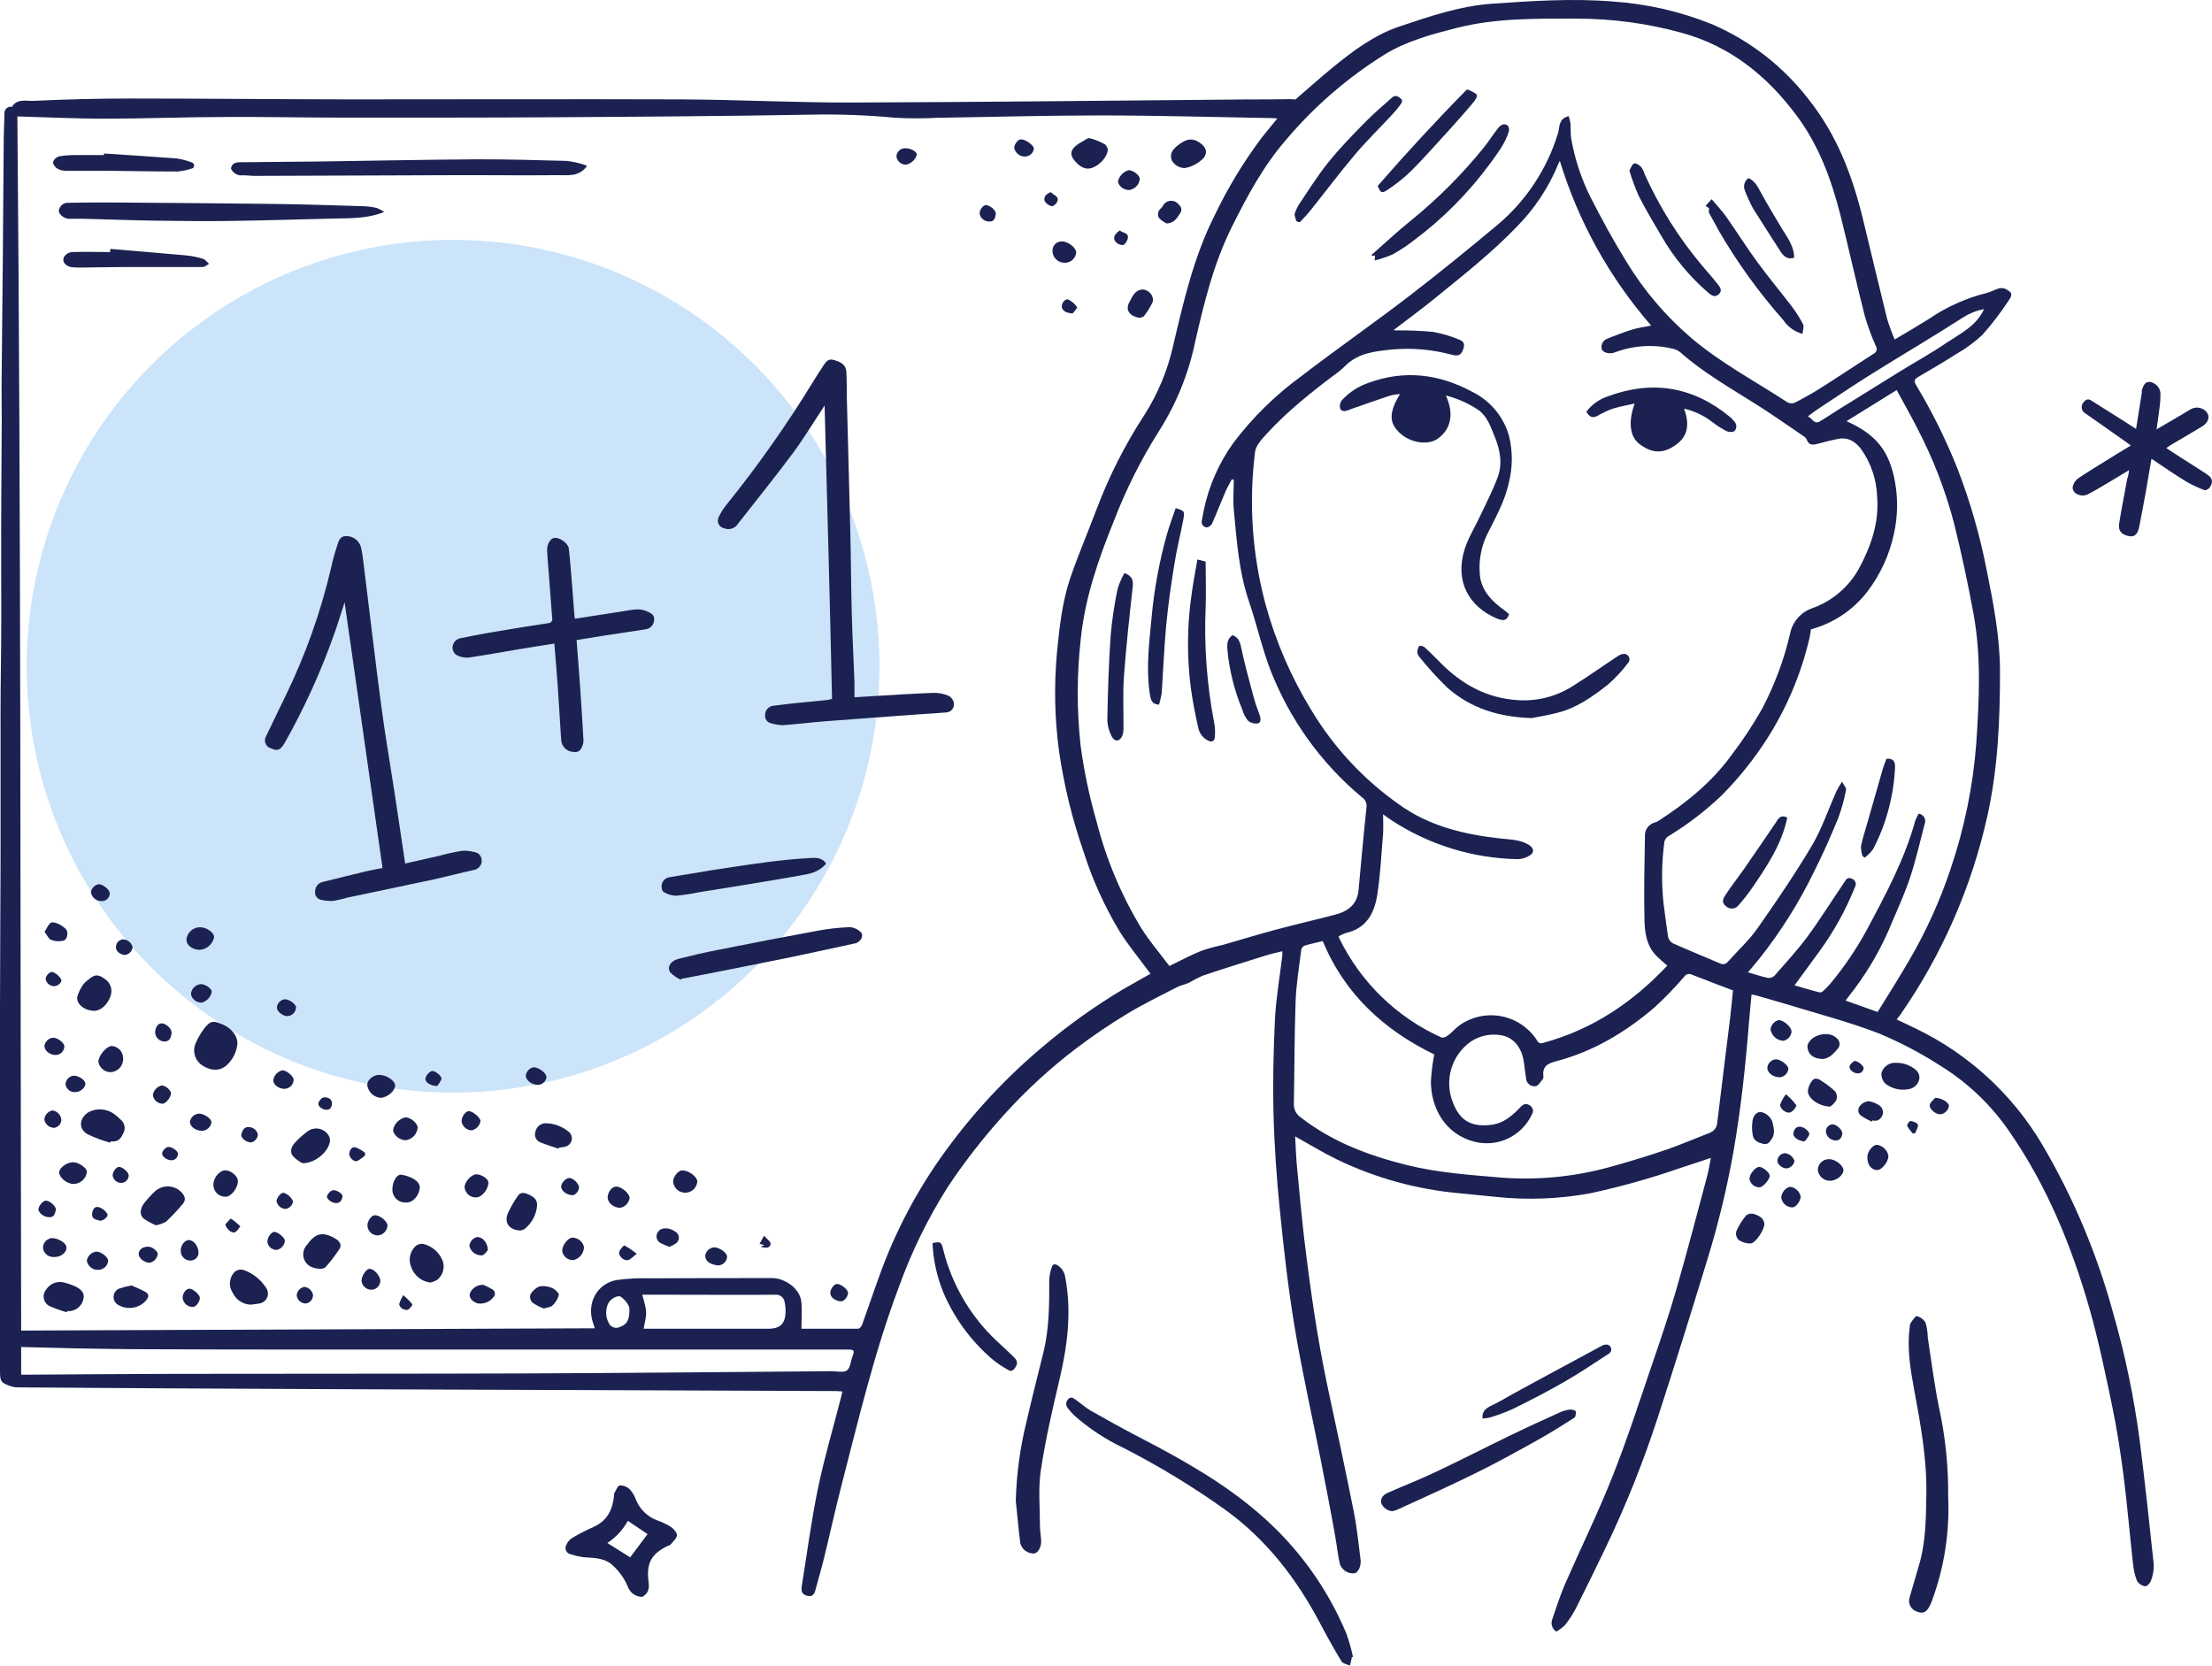 <?xml version="1.0" encoding="UTF-8"?> <svg xmlns="http://www.w3.org/2000/svg" xmlns:xlink="http://www.w3.org/1999/xlink" width="166px" height="125px" viewBox="0 0 166 125" version="1.1"><title>Group 30</title><g id="Iteration_1" stroke="none" stroke-width="1" fill="none" fill-rule="evenodd"><g id="Group-30"><circle id="Oval" fill="#C4E0F9" opacity="0.864" cx="34" cy="50" r="32"></circle><g id="Zeichenfläche-1-Kopie-21" fill="#1B2251" fill-rule="nonzero"><path d="M97.216,7.466 C98.163,6.651 99.08,5.825 100.034,5.047 C101.556,3.802 103.147,2.617 105.018,1.989 C107.286,1.229 109.547,0.447 111.99,0.276 C115,0.07 118,-0.132 121.011,0.111 C123.579,0.282 126.104,0.86 128.492,1.825 C131.349,3.059 133.844,5.003 135.74,7.473 C137.837,10.105 139,13.149 139.791,16.384 C140.406,18.896 140.995,21.419 141.617,23.924 C141.78,24.453 141.971,24.972 142.189,25.48 C143.081,24.946 143.933,24.452 144.754,23.938 C146.063,23.039 147.522,22.381 149.061,21.995 C149.376,21.923 149.67,21.751 149.981,21.652 C150.152,21.602 150.334,21.612 150.498,21.679 C151.007,21.94 151.066,22.098 150.727,22.574 C150.134,23.476 149.477,24.334 148.76,25.141 C148.155,25.699 147.488,26.186 146.773,26.591 C145.856,27.18 144.915,27.729 143.971,28.277 C143.684,28.445 143.601,28.579 143.793,28.901 C145.01,30.923 146.059,33.043 146.926,35.238 C147.874,37.709 148.603,40.258 149.106,42.857 C149.608,45.342 150.084,47.827 150.091,50.373 C150.091,54.027 149.94,57.656 149.143,61.238 C147.955,66.593 145.733,71.663 142.603,76.164 C142.527,76.267 142.445,76.366 142.336,76.507 L143.769,77.192 C147.719,79.093 151.02,82.12 153.258,85.894 C155.574,89.835 157.358,94.066 158.564,98.476 C159.478,101.651 160.153,104.891 160.582,108.168 C160.972,111.253 161.304,114.338 161.63,117.422 C161.64,117.829 161.57,118.235 161.424,118.615 C161.366,118.797 161.119,119.064 160.993,119.047 C160.738,119.01 160.512,118.863 160.374,118.646 C160.213,118.236 160.112,117.806 160.073,117.367 C159.826,115.16 159.642,112.946 159.361,110.742 C159.135,108.998 158.868,107.253 158.509,105.529 C157.996,103.068 157.483,100.597 156.799,98.185 C155.461,93.53 153.645,89.071 150.881,85.051 C149.512,83.012 147.726,81.289 145.64,79.996 C144.169,79.046 142.617,78.23 141.002,77.555 C138.741,76.685 136.38,76.075 134.061,75.362 C133.274,75.122 132.477,74.906 131.683,74.676 C131.618,74.676 131.55,74.652 131.447,74.635 C131.382,75.321 131.311,75.982 131.259,76.64 C131.003,79.903 130.657,83.152 130.096,86.384 C129.605,89.157 128.942,91.896 128.112,94.586 C126.925,98.469 125.718,102.352 124.462,106.215 C123.352,109.655 122.008,113.015 120.439,116.271 C119.721,117.755 119.003,119.239 118.26,120.709 C118.03,121.151 117.757,121.57 117.446,121.96 C117.25,122.152 117.029,122.317 116.789,122.45 C116.465,122.241 116.345,121.823 116.509,121.473 C116.8,120.616 117.073,119.76 117.432,118.92 C118.613,116.216 119.919,113.563 121.004,110.821 C122.115,108.021 123.039,105.149 124.014,102.297 C124.64,100.471 125.263,98.637 125.796,96.783 C126.61,93.959 127.353,91.114 128.112,88.273 C128.228,87.841 128.293,87.395 128.389,86.902 C127.575,87.172 126.816,87.426 126.053,87.673 C123.866,88.433 121.635,89.059 119.372,89.548 C117.023,89.985 114.622,90.077 112.246,89.822 C111.343,89.729 110.437,89.644 109.534,89.554 C106.344,89.269 103.232,88.412 100.346,87.022 C99.278,86.504 98.266,85.88 97.195,85.287 C97.233,85.973 97.253,86.682 97.318,87.395 C97.486,89.225 97.66,91.056 97.865,92.879 C98.324,96.683 98.857,100.474 99.661,104.223 C100.322,107.308 100.989,110.393 101.604,113.494 C101.84,114.667 101.946,115.863 102.104,117.045 C102.162,117.508 101.946,117.988 101.663,118.073 C101.168,118.133 100.7,117.835 100.544,117.36 C100.393,116.675 100.325,115.99 100.202,115.304 C99.86,113.361 99.48,111.421 99.1,109.478 C98.447,106.174 97.701,102.887 97.151,99.566 C96.668,96.666 96.34,93.739 96.046,90.812 C95.803,88.413 95.632,85.969 95.57,83.546 C95.509,81.192 95.57,78.83 95.68,76.476 C95.762,74.889 96.042,73.316 96.23,71.732 C96.237,71.618 96.237,71.504 96.23,71.39 C95.796,71.499 95.385,71.582 94.989,71.708 C93.405,72.202 91.821,72.699 90.247,73.227 C89.887,73.389 89.535,73.569 89.194,73.768 C88.927,73.892 88.622,73.933 88.362,74.07 C87.1,74.724 85.817,75.338 84.6,76.078 C83.287,76.869 82.017,77.73 80.796,78.656 C78.817,80.157 76.984,81.843 75.322,83.69 C73.789,85.383 72.383,87.189 71.118,89.092 C69.627,91.449 68.398,93.964 67.455,96.591 C65.624,101.447 64.441,106.489 63.144,111.5 C62.679,113.302 62.282,115.126 61.838,116.935 C61.643,117.734 61.41,118.522 61.198,119.317 C61.116,119.623 60.982,119.852 60.61,119.77 C60.237,119.688 60.096,119.475 60.165,119.054 C60.562,116.6 60.883,114.128 61.386,111.695 C61.868,109.375 62.546,107.096 63.134,104.799 C63.162,104.693 63.182,104.583 63.22,104.426 C63.045,104.426 62.908,104.398 62.772,104.398 C49.95,104.35 37.129,104.301 24.308,104.251 C16.666,104.221 9.026,104.178 1.389,104.121 C1.219,104.127 1.049,104.106 0.886,104.059 C0.044,103.771 0,103.716 0,102.808 C0,97.553 0,92.297 0,87.042 C0,83.249 0,79.456 0,75.663 C0,72.003 0.034,68.343 0.041,64.696 C0.048,61.049 0.041,57.324 0.041,53.639 C0.041,51.209 0.092,48.779 0.096,46.349 C0.096,43.409 0.075,40.468 0.096,37.527 C0.096,35.564 0.127,33.6 0.13,31.636 C0.13,30.323 0.103,29.011 0.13,27.701 C0.151,24.932 0.188,22.163 0.212,19.393 C0.237,16.533 0.259,13.677 0.277,10.825 C0.277,10.057 0.315,9.293 0.335,8.525 C0.323,8.392 0.367,8.259 0.458,8.16 C0.549,8.062 0.677,8.006 0.811,8.008 C0.838,8.008 0.886,8.035 0.889,8.028 C1.279,7.377 1.964,7.593 2.501,7.569 C4.895,7.459 7.29,7.394 9.664,7.394 C15.113,7.394 20.562,7.449 26.012,7.459 C34.379,7.459 42.746,7.432 51.113,7.459 C55.41,7.48 59.707,7.706 64.003,7.693 C73.865,7.665 83.724,7.545 93.586,7.463 C94.612,7.463 95.662,7.463 96.702,7.442 C96.874,7.441 97.045,7.449 97.216,7.466 Z M1.303,8.738 C1.574,39.08 1.519,69.494 1.587,99.857 L44.635,99.686 C44.58,99.518 44.539,99.384 44.494,99.25 C44.012,97.79 44.806,96.317 46.297,96.06 C47.127,95.95 47.964,95.909 48.801,95.936 C51.852,95.92 54.905,95.914 57.958,95.919 C58.834,95.919 60.059,96.649 60.144,97.763 C60.196,98.4 60.144,99.041 60.144,99.72 C61.513,99.72 62.949,99.72 64.396,99.72 C64.499,99.72 64.646,99.552 64.691,99.435 C65.122,98.25 65.522,97.036 65.953,95.864 C67.157,92.465 68.85,89.26 70.978,86.35 C73.088,83.451 75.544,80.822 78.292,78.522 C80.17,76.933 82.176,75.501 84.288,74.241 C84.972,73.85 85.657,73.47 86.341,73.076 C86.218,72.915 86.098,72.774 85.999,72.627 C85.342,71.736 84.63,70.879 84.042,69.936 C82.893,68.036 81.974,66.006 81.305,63.887 C80.464,61.461 79.854,58.96 79.482,56.419 C79.145,53.951 79.091,51.452 79.321,48.971 C79.506,47.069 79.711,45.167 80.327,43.357 C80.919,41.623 81.651,39.93 82.294,38.216 C83.232,35.73 84.437,33.353 85.889,31.129 C86.898,29.545 87.624,27.797 88.034,25.964 C88.824,22.601 89.597,19.232 91.174,16.12 C92.151,14.081 93.327,12.143 94.684,10.335 C95.057,9.862 95.444,9.399 95.857,8.892 C95.721,8.892 95.639,8.865 95.56,8.865 C91.263,8.793 86.967,8.666 82.667,8.662 C78.586,8.662 74.501,8.779 70.417,8.837 C69.338,8.897 68.257,8.897 67.178,8.837 C65.097,8.64 63.007,8.562 60.917,8.604 C54.459,8.717 47.997,8.762 41.539,8.8 C36.216,8.834 30.893,8.827 25.57,8.827 C22.741,8.827 19.909,8.762 17.077,8.779 C13.96,8.779 10.844,8.906 7.731,8.909 C5.6,8.902 3.486,8.796 1.303,8.738 Z M125.136,72.486 C124.818,72.198 124.52,71.959 124.26,71.684 C123.549,70.937 123.429,69.971 123.409,69.014 C123.361,66.927 123.409,64.837 123.446,62.749 C123.422,62.353 123.636,61.981 123.99,61.803 C124.134,61.728 124.308,61.704 124.445,61.615 C126.566,60.244 128.495,58.678 129.98,56.618 C130.808,55.527 131.563,54.382 132.238,53.19 C133.178,51.404 133.886,49.503 134.341,47.535 C134.523,46.654 135.157,45.934 136.007,45.643 C137.493,45.115 138.735,44.06 139.5,42.679 C140.413,40.993 141.029,39.224 140.868,37.26 C140.825,35.986 140.41,34.753 139.674,33.713 C139.247,33.151 138.696,32.791 137.964,32.935 C137.478,33.024 136.996,33.147 136.52,33.278 C136.124,33.391 135.764,33.483 135.573,32.969 C135.52,32.869 135.439,32.785 135.34,32.729 C134.225,31.972 133.124,31.194 131.984,30.467 C129.973,29.185 127.879,28.02 126.08,26.423 C125.924,26.302 125.743,26.218 125.55,26.176 C124.091,25.822 122.56,25.92 121.158,26.457 C120.781,26.591 120.268,26.474 120.196,26.173 C120.127,25.835 120.328,25.501 120.658,25.405 L120.696,25.384 C121.281,25.169 121.859,24.925 122.454,24.744 C122.916,24.603 123.405,24.538 123.911,24.432 C120.784,20.839 118.449,16.627 117.056,12.069 C117.008,12.165 116.981,12.213 116.96,12.265 C116.241,14.035 115.181,15.645 113.841,17.005 C111.925,18.999 109.756,20.696 107.622,22.433 C106.647,23.229 105.627,23.969 104.57,24.781 L104.844,24.798 C105.736,24.789 106.627,24.824 107.516,24.905 C108.209,25.024 108.886,25.223 109.534,25.498 C109.931,25.648 109.934,25.936 109.76,26.33 C109.551,26.807 109.188,26.673 108.856,26.598 C107.426,26.222 105.941,26.097 104.468,26.228 C103.226,26.361 101.964,26.474 100.992,27.42 C100.833,27.583 100.664,27.735 100.486,27.876 C98.55,29.322 96.644,30.81 95.013,32.609 C94.67,32.986 94.253,33.435 94.188,33.898 C93.704,37.726 93.969,41.612 94.968,45.338 C95.737,48.155 96.904,50.848 98.433,53.334 C100.109,56.112 102.343,58.509 104.994,60.374 C107.242,62.002 109.92,62.643 112.667,62.934 C113.368,63.01 114.087,63.013 114.72,63.397 C115.086,63.62 115.178,63.942 114.843,64.172 C114.568,64.363 114.244,64.47 113.909,64.48 C110.537,64.419 107.251,63.407 104.427,61.56 C104.242,61.44 104.084,61.31 103.794,61.114 C103.794,61.663 103.824,62.102 103.794,62.537 C103.667,64.083 103.595,65.621 103.356,67.164 C103.144,68.535 102.531,69.686 100.995,70.022 C100.811,70.085 100.633,70.166 100.465,70.265 C100.471,70.319 100.485,70.37 100.506,70.42 C102.114,73.718 104.822,76.349 108.162,77.857 C108.282,77.915 108.528,77.816 108.658,77.713 C108.98,77.47 109.246,77.144 109.575,76.914 C110.49,76.287 111.619,76.056 112.706,76.276 C113.793,76.495 114.745,77.146 115.346,78.08 C115.381,78.17 115.452,78.242 115.543,78.277 C115.634,78.311 115.735,78.306 115.821,78.261 C119.485,77.274 122.509,75.242 125.119,72.473 L125.136,72.486 Z M117.727,8.738 C117.783,8.903 117.825,9.073 117.853,9.245 C117.884,9.626 117.853,10.013 117.908,10.38 C118.178,11.937 118.677,13.445 119.389,14.856 C120.224,16.487 121.099,18.098 122.064,19.654 C123.368,21.799 125.004,23.723 126.911,25.354 C129.128,27.245 131.701,28.596 134.126,30.186 C134.294,30.283 134.496,30.298 134.677,30.227 C135.381,29.864 136.076,29.48 136.729,29.059 C138.026,28.239 139.298,27.383 140.591,26.557 C140.701,26.512 140.785,26.42 140.82,26.306 C140.855,26.193 140.838,26.07 140.772,25.971 C140.448,25.244 140.172,24.496 139.948,23.732 C139.315,21.237 138.754,18.722 138.135,16.223 C137.451,13.519 136.514,10.928 134.82,8.662 C132.6,5.684 129.846,3.46 126.203,2.462 C123.626,1.751 120.964,1.394 118.291,1.4 C115.294,1.4 112.298,1.345 109.359,2.085 C107.474,2.565 105.596,3.059 103.91,4.09 C101.134,5.82 98.644,7.973 96.531,10.472 C94.821,12.436 93.607,14.695 92.457,17.005 C91.089,19.746 90.36,22.715 89.686,25.679 C89.193,28.054 88.273,30.318 86.97,32.362 C85.619,34.499 84.483,36.766 83.58,39.128 C82.431,41.962 81.432,44.835 81.11,47.916 C80.81,50.564 80.802,53.238 81.086,55.888 C81.343,57.836 81.746,59.762 82.291,61.649 C83.007,64.467 84.137,67.163 85.643,69.649 C86.266,70.642 87.039,71.54 87.757,72.497 C88.602,72.089 89.351,71.681 90.152,71.359 C90.674,71.182 91.206,71.036 91.746,70.92 C93.028,70.553 94.301,70.159 95.587,69.813 C97.109,69.405 98.645,69.049 100.174,68.651 C101.136,68.404 101.851,67.901 101.953,66.8 C102.141,64.744 102.33,62.653 102.549,60.583 C102.59,60.288 102.456,59.995 102.206,59.833 C99.149,57.285 96.787,54.002 95.341,50.291 C94.705,48.635 94.315,46.864 93.75,45.201 C92.97,42.95 92.816,40.602 92.591,38.261 C92.519,37.514 92.591,36.753 92.591,35.999 L92.44,35.975 C92.279,36.283 92.098,36.585 91.961,36.907 C91.619,37.695 91.311,38.504 90.955,39.306 C90.894,39.44 90.637,39.611 90.528,39.577 C90.416,39.561 90.316,39.5 90.252,39.408 C90.187,39.316 90.163,39.201 90.186,39.09 C90.247,38.83 90.278,38.563 90.336,38.299 C90.717,36.458 91.485,34.72 92.587,33.199 C94.015,31.317 95.709,29.655 97.616,28.263 C100.291,26.207 103.051,24.291 105.72,22.242 C107.984,20.504 110.194,18.698 112.387,16.871 C114.524,15.071 116.097,12.691 116.916,10.016 C117.056,9.557 116.943,8.906 117.709,8.721 L117.727,8.738 Z M135.905,47.23 C135.864,47.467 135.84,47.707 135.782,47.94 C135.15,50.616 134.07,53.166 132.586,55.48 C131.618,56.984 130.497,58.384 129.241,59.658 C128.019,60.828 126.673,61.863 125.228,62.742 C125.023,62.861 124.894,63.078 124.886,63.315 C124.699,64.793 124.683,66.288 124.838,67.77 C124.948,68.613 125.05,69.457 125.18,70.293 C125.219,70.499 125.343,70.678 125.523,70.786 C126.699,71.311 127.893,71.794 129.077,72.301 C129.284,72.414 129.543,72.355 129.682,72.164 C130.428,71.328 131.266,70.56 131.906,69.649 C133.322,67.63 134.711,65.587 135.966,63.479 C136.726,62.197 137.208,60.737 137.824,59.366 C137.948,59.123 138.086,58.887 138.238,58.66 C138.388,58.962 138.58,59.147 138.535,59.281 C138.399,60.006 138.202,60.718 137.947,61.409 C137.4,62.742 136.818,64.065 136.168,65.351 C135.038,67.694 133.652,69.904 132.036,71.941 C131.762,72.284 131.485,72.603 131.174,72.97 C131.707,73.124 132.176,73.285 132.658,73.388 C132.837,73.415 133.019,73.361 133.154,73.24 C133.996,72.281 134.865,71.338 135.628,70.31 C136.599,68.99 137.468,67.592 138.392,66.235 C138.511,66.057 138.617,65.789 138.953,65.94 C139.085,65.976 139.192,66.073 139.24,66.201 C139.289,66.329 139.274,66.473 139.199,66.588 C138.507,68.318 137.599,69.953 136.496,71.455 C135.901,72.281 135.292,73.096 134.67,73.95 C135.313,74.135 135.922,74.317 136.538,74.478 C136.644,74.485 136.748,74.446 136.825,74.371 C137.025,74.19 137.212,73.995 137.386,73.789 C138.43,72.531 139.347,71.171 140.123,69.731 C141.528,67.105 142.934,64.487 143.731,61.594 C143.8,61.411 143.886,61.234 143.988,61.066 C144.164,61.087 144.32,61.19 144.407,61.345 C144.495,61.499 144.505,61.686 144.433,61.848 C144.091,63.157 143.79,64.487 143.372,65.772 C142.996,66.917 142.5,68.024 142.021,69.134 C141.291,70.957 140.325,72.675 139.148,74.245 C138.932,74.515 138.727,74.793 138.498,75.091 L140.909,75.948 C141.699,74.659 142.5,73.405 143.249,72.116 C144.529,69.933 145.578,67.622 146.379,65.22 C147.418,62.163 148.068,58.985 148.312,55.764 C148.524,52.539 148.692,49.311 148.11,46.113 C147.695,43.828 147.209,41.564 146.653,39.32 C146,36.809 145.061,34.381 143.855,32.085 C143.379,31.149 142.859,30.241 142.336,29.274 L138.573,31.608 C140.82,32.616 141.799,33.853 142.219,36.211 C142.442,37.478 142.414,38.777 142.137,40.033 C141.8,41.629 141.11,43.129 140.119,44.423 C139.056,45.793 137.577,46.779 135.905,47.23 Z M99.268,70.629 C98.813,70.738 98.355,70.831 97.9,70.971 C97.781,71.023 97.692,71.125 97.657,71.249 C97.499,72.548 97.277,73.844 97.229,75.149 C97.137,77.706 97.147,80.266 97.099,82.827 C97.076,83.236 97.27,83.626 97.609,83.855 C99.956,85.682 102.665,86.706 105.508,87.419 C107.902,88.019 110.331,88.177 112.766,88.386 C115.638,88.589 118.522,88.272 121.281,87.45 C122.564,87.09 123.843,86.696 125.102,86.264 C126.186,85.887 127.24,85.431 128.307,85.017 C128.643,84.892 128.869,84.574 128.875,84.215 C129.19,81.589 129.525,78.967 129.846,76.332 C129.929,75.646 129.983,74.985 130.052,74.33 C128.991,73.922 127.979,73.549 126.973,73.148 C126.773,73.039 126.523,73.102 126.398,73.292 C125.696,74.112 124.944,74.889 124.147,75.619 C121.972,77.473 119.553,78.926 116.765,79.649 C116.105,79.821 115.739,80.054 115.825,80.767 C115.837,80.837 115.825,80.91 115.79,80.972 C115.619,81.171 115.448,81.483 115.25,81.514 C115.072,81.544 114.89,81.495 114.751,81.381 C114.611,81.267 114.528,81.098 114.521,80.918 L114.367,79.776 C114.224,78.635 113.601,77.847 112.657,77.696 C111.848,77.55 111.015,77.73 110.338,78.196 C108.921,79.224 108.38,81.084 109.024,82.714 C109.534,84.084 110.392,84.581 111.826,84.427 C112.818,84.331 113.478,83.742 114.118,83.073 C114.323,82.864 114.511,82.768 114.802,82.957 C114.918,83.023 115.001,83.134 115.031,83.265 C115.061,83.395 115.035,83.532 114.959,83.642 C114.209,85.251 112.434,86.11 110.711,85.699 C108.408,85.14 107.386,83.108 107.382,81.157 C107.421,80.479 107.504,79.803 107.632,79.135 C103.913,77.326 100.927,74.646 99.268,70.629 Z M1.587,101.091 L1.587,103.168 L1.974,103.168 C5.672,103.147 9.373,103.113 13.071,103.106 C21.992,103.089 30.914,103.106 39.832,103.072 C47.357,103.041 54.883,102.966 62.409,102.907 C62.806,102.907 63.315,103.038 63.569,102.839 C63.822,102.64 63.846,102.102 64,101.722 C64.154,101.341 64.047,101.283 63.675,101.283 C61.157,101.283 58.636,101.283 56.115,101.283 L52.427,101.283 L44.901,101.283 C42.804,101.283 40.711,101.283 38.614,101.283 L29.894,101.283 C27.448,101.283 25.003,101.283 22.557,101.283 C18.753,101.283 14.947,101.275 11.138,101.259 C9.366,101.259 7.591,101.225 5.815,101.197 C4.433,101.156 3.045,101.122 1.587,101.091 Z M48.281,99.72 L48.705,99.72 C51.7,99.72 54.694,99.72 57.688,99.72 C58.437,99.72 58.838,99.422 58.933,98.736 C58.972,98.399 58.956,98.057 58.886,97.725 C58.863,97.555 58.775,97.4 58.638,97.295 C58.502,97.191 58.33,97.144 58.16,97.167 C55.663,97.187 53.166,97.167 50.669,97.167 L48.199,97.167 C48.599,98.575 48.541,98.507 48.298,99.72 L48.281,99.72 Z M148.893,23.198 C148.337,23.304 147.806,23.515 147.327,23.818 C145.066,25.275 142.743,26.635 140.461,28.061 C139.076,28.925 137.725,29.847 136.356,30.745 C136.148,30.885 135.953,31.046 135.672,31.245 C136.014,31.393 136.13,31.876 136.565,31.626 C137.054,31.341 137.519,31.019 137.998,30.721 C139.528,29.768 141.056,28.82 142.582,27.876 C143.742,27.16 144.939,26.505 146.061,25.737 C147.125,25.025 148.326,24.462 148.893,23.198 Z M47.234,98.452 C47.234,98.298 47.251,98.109 47.176,97.996 C47.038,97.72 46.832,97.485 46.578,97.311 C46.28,97.173 45.743,97.544 45.616,97.876 C45.397,98.4 45.463,99 45.791,99.463 C45.939,99.612 46.151,99.68 46.359,99.645 C47.015,99.446 47.2,99.154 47.234,98.452 Z" id="Shape"></path><path d="M159.778,35.283 C159.135,35.67 158.605,35.992 158.068,36.311 C157.603,36.582 157.144,36.866 156.662,37.106 C156.18,37.346 155.478,37.027 155.547,36.53 C155.606,36.262 155.765,36.027 155.992,35.872 C156.97,35.224 157.976,34.621 158.971,34.004 L159.908,33.435 L159.443,33.093 C158.465,32.407 157.486,31.722 156.515,31.036 C156.367,30.962 156.261,30.823 156.23,30.659 C156.198,30.496 156.244,30.328 156.354,30.203 C156.508,29.994 156.696,29.895 156.929,30.052 L159.515,31.684 C159.754,31.835 159.99,31.989 160.302,32.191 L160.733,29.473 C160.733,29.405 160.733,29.322 160.733,29.264 C160.856,29 160.921,28.658 161.301,28.658 C161.723,28.707 162.061,29.032 162.128,29.453 C162.138,29.835 162.116,30.218 162.063,30.597 C162.005,31.115 161.92,31.626 161.838,32.222 L163.394,31.314 L164.383,30.724 C164.781,30.484 165.293,30.568 165.594,30.923 C165.871,31.266 165.734,31.718 165.252,32.009 C164.461,32.486 163.668,32.952 162.857,33.425 C162.778,33.473 162.703,33.535 162.573,33.627 C162.967,33.888 163.312,34.117 163.664,34.343 C164.297,34.748 164.94,35.142 165.566,35.557 C166.045,35.872 166.117,36.146 165.833,36.585 C165.758,36.695 165.532,36.821 165.436,36.784 C164.963,36.61 164.505,36.396 164.068,36.143 C163.199,35.612 162.358,35.032 161.458,34.429 C161.318,35.241 161.195,36.009 161.058,36.773 C160.887,37.713 160.716,38.648 160.528,39.58 C160.421,40.098 160.165,40.31 159.806,40.242 C159.214,40.136 158.944,39.844 159.033,39.286 C159.211,38.165 159.436,37.048 159.638,35.93 C159.713,35.762 159.734,35.581 159.778,35.283 Z" id="Path"></path><path d="M101.437,124.38 C101.44,124.408 101.44,124.437 101.437,124.465 L101.303,125 C101.088,124.897 100.777,124.856 100.674,124.685 C100.103,123.739 99.562,122.772 99.049,121.795 C97.277,118.44 95.006,115.503 91.906,113.275 C89.488,111.552 86.946,110.009 84.302,108.658 C82.981,108.032 81.752,107.224 80.652,106.259 C80.466,106.085 80.296,105.894 80.142,105.69 C79.97,105.504 79.97,105.216 80.142,105.029 C80.341,104.782 80.529,104.906 80.696,105.029 C81.093,105.303 81.449,105.639 81.866,105.875 C83.112,106.585 84.364,107.277 85.629,107.932 C88.735,109.543 91.787,111.263 94.445,113.553 C97.323,116.009 99.583,119.11 101.043,122.604 C101.245,123.175 101.409,123.757 101.536,124.349 L101.437,124.38 Z" id="Path"></path><path d="M146.201,112.339 C146.318,114.973 145.911,117.604 145.004,120.078 C144.95,120.24 144.884,120.397 144.806,120.548 C144.546,121.017 144.303,121.12 143.879,120.956 C143.659,120.894 143.474,120.746 143.366,120.545 C143.257,120.344 143.235,120.108 143.304,119.89 C143.557,119.002 143.831,118.121 144.077,117.23 C144.532,115.565 144.532,113.861 144.563,112.151 C144.611,109.498 144.135,106.921 143.656,104.333 C143.369,102.784 143.102,101.225 143.314,99.634 C143.31,99.516 143.333,99.399 143.383,99.292 C143.526,99.093 143.752,98.743 143.855,98.774 C144.133,98.847 144.37,99.03 144.511,99.281 C144.608,99.634 144.661,99.998 144.669,100.364 C144.939,102.105 145.154,103.857 145.503,105.581 C145.992,107.8 146.226,110.067 146.201,112.339 L146.201,112.339 Z" id="Path"></path><path d="M76.229,112.627 C76.284,110.629 76.553,108.642 77.033,106.701 C77.43,104.957 77.878,103.226 78.305,101.488 C78.743,99.699 78.743,97.89 78.743,96.056 C78.756,95.721 78.822,95.39 78.938,95.076 C79.01,94.863 79.171,94.819 79.407,94.983 C79.709,95.195 79.906,95.528 79.947,95.895 C80.443,98.527 80.091,101.094 79.479,103.665 C78.952,105.875 78.452,108.096 78.11,110.341 C77.905,111.688 78.042,113.083 78.042,114.454 C78.042,114.824 78.097,115.191 78.131,115.558 C78.175,116.031 77.943,116.514 77.631,116.586 C77.141,116.619 76.696,116.298 76.571,115.822 C76.427,114.759 76.349,113.686 76.229,112.627 Z" id="Path"></path><path d="M48.216,119.842 C47.773,119.848 47.366,119.599 47.169,119.201 C46.889,118.485 46.434,117.851 45.845,117.357 C45.196,116.874 44.457,116.935 43.731,116.86 C43.428,116.815 43.13,116.744 42.839,116.648 C42.709,116.626 42.594,116.552 42.521,116.443 C42.448,116.334 42.423,116.2 42.452,116.072 C42.524,115.82 42.679,115.601 42.893,115.451 C43.427,115.129 43.981,114.842 44.552,114.591 C45.579,114.128 45.986,113.279 46.085,112.219 C46.085,112.178 46.068,112.123 46.085,112.093 C46.222,111.873 46.341,111.503 46.513,111.476 C46.797,111.472 47.07,111.584 47.272,111.784 C47.48,112.017 47.638,112.29 47.737,112.586 C48.035,113.289 48.609,113.838 49.324,114.101 C49.682,114.229 50.026,114.394 50.351,114.591 C50.559,114.735 50.812,115.023 50.802,115.229 C50.792,115.434 50.508,115.695 50.323,115.914 C50.265,115.986 50.149,116.003 50.06,116.044 C48.9,116.61 48.514,117.312 48.657,118.584 C48.698,118.954 48.757,119.328 48.473,119.633 C48.394,119.71 48.308,119.78 48.216,119.842 Z M45.582,115.801 L47.292,116.877 C47.72,116.305 48.168,115.708 48.596,115.133 L47.118,114.135 C46.748,114.808 46.22,115.38 45.579,115.801 L45.582,115.801 Z" id="Shape"></path><path d="M104.474,113.416 C104.101,113.376 103.78,113.132 103.643,112.782 C103.595,112.353 103.886,112.141 104.221,111.997 C105.405,111.479 106.616,111.006 107.775,110.454 C109.636,109.574 111.467,108.634 113.317,107.737 C114.579,107.126 115.855,106.544 117.131,105.965 C117.367,105.866 117.616,105.805 117.87,105.783 C117.997,105.783 118.243,105.855 118.253,105.92 C118.274,106.081 118.253,106.342 118.137,106.407 C117.207,107 116.273,107.586 115.308,108.12 C113.769,108.974 112.229,109.834 110.649,110.602 C108.74,111.544 106.797,112.408 104.864,113.299 C104.738,113.348 104.607,113.387 104.474,113.416 L104.474,113.416 Z" id="Path"></path><path d="M69.983,93.294 C70.687,93.115 70.667,93.325 70.817,93.907 C71.439,96.329 72.697,98.54 74.46,100.309 C74.929,100.782 75.442,101.214 75.911,101.68 C76.154,101.927 76.506,102.153 76.202,102.616 C76.051,102.839 75.897,102.959 75.685,102.825 C75.228,102.578 74.797,102.285 74.399,101.951 C72.849,100.604 71.622,98.924 70.81,97.036 C70.317,95.847 70.036,94.58 69.983,93.294 L69.983,93.294 Z" id="Path"></path><path d="M111.258,106.458 C111.172,105.677 111.891,105.54 112.38,105.262 C114.005,104.337 115.657,103.463 117.302,102.568 C118.257,102.051 119.211,101.54 120.172,101.019 C120.301,100.937 120.452,100.898 120.603,100.909 C120.76,100.93 120.886,101.05 120.915,101.206 C120.944,101.362 120.869,101.519 120.73,101.595 C119.646,102.301 118.568,103.027 117.446,103.675 C116.17,104.409 114.863,105.087 113.55,105.732 C112.995,105.984 112.424,106.198 111.839,106.372 C111.649,106.422 111.454,106.451 111.258,106.458 L111.258,106.458 Z" id="Path"></path><path d="M142.302,79.763 C142.862,79.756 143.404,79.96 143.82,80.335 C143.98,80.487 144.062,80.704 144.043,80.924 C143.99,81.318 143.7,81.637 143.314,81.726 C142.77,81.852 142.199,81.765 141.717,81.483 C141.354,81.298 141.147,80.904 141.2,80.499 C141.332,80.083 141.705,79.79 142.141,79.763 C142.194,79.759 142.248,79.759 142.302,79.763 L142.302,79.763 Z" id="Path"></path><path d="M132.409,91.844 C132.426,92.242 131.776,93.283 131.382,93.321 C131.053,93.33 130.73,93.231 130.462,93.04 C130.305,92.87 130.244,92.631 130.301,92.406 C130.495,91.972 130.747,91.566 131.051,91.2 C131.228,91.078 131.453,91.048 131.656,91.117 C132.002,91.237 132.357,91.405 132.409,91.844 Z" id="Path"></path><path d="M136.78,79.478 C136.096,79.451 135.727,79.156 135.652,78.673 C135.633,78.592 135.633,78.507 135.652,78.426 C135.905,77.638 137.27,77.319 137.834,77.915 C137.954,78.003 138.033,78.138 138.049,78.286 C138.066,78.435 138.02,78.584 137.923,78.697 C137.581,79.108 137.239,79.451 136.78,79.478 Z" id="Path"></path><path d="M137.355,83.049 C136.503,83.029 135.682,82.45 135.672,81.888 C135.698,81.601 135.809,81.329 135.99,81.106 C136.175,80.852 136.466,80.952 136.674,81.106 C137.055,81.342 137.41,81.617 137.735,81.925 C137.859,82.117 137.884,82.356 137.803,82.57 C137.686,82.757 137.534,82.92 137.355,83.049 L137.355,83.049 Z" id="Path"></path><path d="M131.482,84.712 C131.482,84.506 131.482,84.407 131.502,84.307 C131.502,83.827 131.769,83.464 132.101,83.45 C132.522,83.512 132.874,83.804 133.014,84.208 C133.093,84.633 133.25,85.051 132.959,85.479 C132.792,85.723 132.655,85.928 132.327,85.846 C131.998,85.764 131.642,85.647 131.543,85.239 C131.511,85.065 131.491,84.889 131.482,84.712 L131.482,84.712 Z" id="Path"></path><path d="M137.273,86.994 C137.752,86.994 138.361,87.484 138.34,87.844 C138.32,88.204 137.803,88.629 137.314,88.615 C136.849,88.612 136.462,88.257 136.418,87.793 C136.425,87.573 136.519,87.365 136.68,87.215 C136.84,87.066 137.054,86.986 137.273,86.994 L137.273,86.994 Z" id="Path"></path><path d="M141.717,86.758 C141.717,87.203 141.207,87.824 140.861,87.81 C140.424,87.81 140.119,87.385 140.136,86.83 C140.136,86.425 140.54,85.921 140.844,85.918 C141.289,85.972 141.645,86.314 141.717,86.758 Z" id="Path"></path><path d="M140.485,84.18 C140.198,84.057 139.923,83.907 139.664,83.731 C139.548,83.648 139.472,83.518 139.458,83.375 C139.444,83.232 139.491,83.09 139.589,82.984 C139.744,82.792 139.969,82.669 140.215,82.642 C140.534,82.684 140.837,82.809 141.094,83.005 C141.254,83.145 141.335,83.355 141.31,83.567 C141.21,83.91 140.967,84.211 140.512,84.084 L140.485,84.18 Z" id="Path"></path><path d="M133.818,78.111 C133.336,78.081 132.94,77.718 132.867,77.24 C132.917,76.915 133.15,76.648 133.466,76.555 C133.856,76.555 134.447,77.076 134.447,77.425 C134.416,77.77 134.158,78.05 133.818,78.111 L133.818,78.111 Z" id="Path"></path><path d="M133.674,89.88 C133.699,89.502 133.953,89.178 134.314,89.064 C134.718,89.105 135.049,89.403 135.132,89.801 C135.132,90.144 134.759,90.62 134.516,90.614 C134.092,90.613 133.734,90.3 133.674,89.88 L133.674,89.88 Z" id="Path"></path><path d="M132.043,89.109 C131.667,89.11 131.346,88.837 131.287,88.465 C131.287,88.122 131.731,87.577 132.019,87.573 C132.306,87.57 132.809,88.022 132.809,88.238 C132.809,88.523 132.299,89.102 132.043,89.109 Z" id="Path"></path><path d="M133.561,80.849 C133.059,80.849 132.617,80.506 132.628,80.122 C132.667,79.792 132.93,79.533 133.26,79.499 C133.633,79.499 134.198,79.927 134.211,80.215 C134.171,80.553 133.9,80.818 133.561,80.849 L133.561,80.849 Z" id="Path"></path><path d="M145.233,82.391 C145.774,82.412 146.259,82.755 146.259,83.012 C146.204,83.353 145.919,83.609 145.575,83.629 C145.202,83.605 144.73,83.176 144.826,82.881 C144.908,82.666 145.137,82.504 145.233,82.391 Z" id="Path"></path><path d="M137.762,85.592 C137.397,85.588 137.088,85.322 137.027,84.962 C137,84.677 137.202,84.422 137.485,84.383 C137.779,84.341 138.286,84.797 138.255,85.068 C138.224,85.339 138.111,85.586 137.762,85.592 Z" id="Path"></path><path d="M134.075,87.687 C133.715,87.687 133.342,87.344 133.39,87.077 C133.421,86.78 133.667,86.552 133.965,86.545 C134.293,86.589 134.566,86.817 134.67,87.131 C134.615,87.427 134.373,87.653 134.075,87.687 Z" id="Path"></path><path d="M134.023,82.124 C134.318,82.363 134.58,82.64 134.803,82.947 C134.848,83.029 134.553,83.423 134.355,83.485 C134.013,83.584 133.537,83.169 133.599,82.878 C133.704,82.608 133.847,82.354 134.023,82.124 Z" id="Path"></path><path d="M135.419,85.664 C134.919,85.627 134.53,85.301 134.584,85.037 C134.639,84.773 134.769,84.547 135.084,84.557 C135.398,84.568 135.86,84.952 135.768,85.178 C135.677,85.357 135.559,85.521 135.419,85.664 L135.419,85.664 Z" id="Path"></path><path d="M139.404,80.551 C139.062,80.551 138.72,80.232 138.809,79.996 C138.87,79.831 139.151,79.591 139.23,79.622 C139.489,79.698 139.71,79.868 139.852,80.098 C139.867,80.222 139.824,80.345 139.737,80.433 C139.65,80.521 139.527,80.564 139.404,80.551 Z" id="Path"></path><path d="M143.554,85.072 C143.384,84.897 143.238,84.701 143.119,84.489 C143.085,84.413 143.307,84.112 143.376,84.126 C143.581,84.16 143.889,84.263 143.93,84.41 C143.971,84.557 143.807,84.825 143.728,85.037 L143.554,85.072 Z" id="Path"></path><path d="M61.882,30.436 C61.047,31.701 60.322,32.904 59.488,34.028 C58.157,35.817 56.751,37.551 55.383,39.306 C55.169,39.655 54.736,39.799 54.356,39.649 C54.17,39.618 54.01,39.498 53.928,39.328 C53.846,39.158 53.851,38.958 53.942,38.792 C54.092,38.47 54.282,38.169 54.507,37.894 C56.87,34.963 59.041,31.881 61.006,28.668 C61.256,28.257 61.52,27.849 61.786,27.448 C61.968,27.174 62.128,26.896 62.563,27.012 C63.199,27.191 63.486,27.417 63.517,27.928 C63.555,28.613 63.538,29.322 63.555,30.018 C63.64,33.35 63.736,36.678 63.815,40.005 C63.863,42.01 63.866,44.015 63.921,46.02 C63.965,47.734 64.058,49.448 64.123,51.182 C64.123,51.549 64.123,51.915 64.123,52.33 L65.713,52.231 C67.16,52.149 68.607,52.049 70.058,51.998 C70.438,51.991 70.815,52.063 71.166,52.21 C71.385,52.316 71.54,52.519 71.584,52.759 C71.61,52.925 71.567,53.094 71.465,53.228 C71.362,53.361 71.21,53.447 71.043,53.465 C70.424,53.523 69.798,53.55 69.175,53.595 C66.781,53.773 64.359,53.938 61.951,54.13 C60.88,54.215 59.813,54.345 58.738,54.424 C58.449,54.414 58.161,54.367 57.883,54.284 C57.585,54.235 57.379,53.957 57.418,53.657 C57.414,53.316 57.66,53.024 57.996,52.971 C58.475,52.907 58.954,52.849 59.433,52.796 C60.322,52.704 61.212,52.621 62.098,52.532 C62.213,52.511 62.327,52.484 62.44,52.45 C62.279,45.126 62.081,37.839 61.882,30.436 Z" id="Path"></path><path d="M30.404,64.806 L32.908,64.24 C33.495,64.078 34.09,63.947 34.69,63.849 C35.081,63.824 35.474,63.884 35.84,64.024 C36.025,64.137 36.141,64.335 36.151,64.552 C36.172,64.892 35.947,65.198 35.617,65.279 C34.646,65.491 33.685,65.741 32.713,65.964 C30.51,66.437 28.3,66.893 26.094,67.359 C25.74,67.462 25.382,67.546 25.02,67.613 C24.716,67.627 24.413,67.601 24.117,67.534 C23.818,67.49 23.609,67.214 23.648,66.913 C23.64,66.574 23.869,66.274 24.199,66.194 C25.304,65.923 26.405,65.645 27.51,65.381 C27.907,65.285 28.31,65.224 28.707,65.145 C27.753,58.475 26.809,51.843 25.861,45.205 C25.608,45.972 25.372,46.761 25.098,47.532 C24.101,50.366 22.858,53.106 21.383,55.723 C21.041,56.302 20.843,56.388 20.357,56.172 C20.162,56.126 20.002,55.988 19.927,55.802 C19.851,55.617 19.87,55.406 19.977,55.237 C20.446,54.236 20.939,53.245 21.418,52.248 C22.913,49.187 24.06,45.968 24.838,42.651 C24.955,42.108 25.1,41.572 25.273,41.044 C25.386,40.701 25.454,40.239 25.957,40.235 C26.505,40.213 26.988,40.589 27.103,41.126 C27.182,41.469 27.226,41.829 27.271,42.182 C27.715,45.763 28.133,49.348 28.605,52.93 C28.889,55.072 29.258,57.204 29.586,59.339 C29.853,61.084 30.11,62.832 30.373,64.579 C30.373,64.645 30.387,64.693 30.404,64.806 Z" id="Path"></path><path d="M43.143,46.435 C44.371,46.247 45.558,46.055 46.749,45.876 C47.347,45.791 47.939,45.606 48.544,45.876 C48.832,46.007 49.123,46.14 49.088,46.487 C49.095,46.858 48.823,47.177 48.456,47.227 C47.361,47.391 46.263,47.57 45.168,47.727 L43.27,48.036 C43.365,49.304 43.465,50.538 43.55,51.772 C43.636,53.005 43.707,54.215 43.779,55.435 C43.796,55.592 43.781,55.751 43.735,55.901 C43.615,56.244 43.465,56.512 43.006,56.429 C42.524,56.402 42.139,56.015 42.113,55.531 C42.024,54.212 41.953,52.896 41.86,51.576 C41.785,50.503 41.693,49.427 41.6,48.303 C40.745,48.437 39.921,48.56 39.1,48.697 C37.783,48.917 36.472,49.163 35.152,49.352 C34.83,49.374 34.509,49.302 34.228,49.143 C34.055,49.01 33.954,48.803 33.958,48.584 C33.974,48.247 34.217,47.964 34.547,47.899 C35.409,47.727 36.257,47.556 37.143,47.412 C38.475,47.183 39.808,46.969 41.142,46.768 C41.235,46.769 41.324,46.727 41.382,46.654 C41.441,46.581 41.462,46.485 41.439,46.394 L41.097,41.938 C41.08,41.709 41.06,41.483 41.06,41.253 C41.06,40.801 41.316,40.406 41.597,40.369 C41.99,40.314 42.623,40.753 42.685,41.154 C42.787,42.045 42.852,42.939 42.928,43.834 C42.986,44.571 43.037,45.311 43.095,46.048 C43.099,46.161 43.123,46.281 43.143,46.435 Z" id="Path"></path><path d="M17.33,12.648 C17.436,12.114 17.884,12.182 18.264,12.175 C20.152,12.148 22.026,12.145 23.928,12.121 C27.903,12.066 31.875,11.98 35.85,11.956 C38.077,11.956 40.297,12.011 42.531,12.076 C42.975,12.128 43.412,12.223 43.837,12.361 C43.914,12.386 43.987,12.419 44.056,12.46 C43.454,13.272 42.661,13.145 41.939,13.145 C39.544,13.169 37.15,13.145 34.735,13.145 C29.528,13.159 24.321,13.177 19.112,13.2 C18.814,13.2 18.52,13.152 18.223,13.156 C17.845,13.205 17.481,12.998 17.33,12.648 L17.33,12.648 Z" id="Path"></path><path d="M28.837,15.908 C27.524,16.422 26.302,16.371 25.074,16.401 C22.454,16.467 19.837,16.545 17.207,16.583 C15.332,16.607 13.444,16.583 11.583,16.559 C9.814,16.532 8.046,16.463 6.277,16.419 C5.98,16.419 5.682,16.419 5.384,16.419 C5.3,16.425 5.215,16.425 5.131,16.419 C4.751,16.371 4.413,16.076 4.413,15.805 C4.464,15.449 4.78,15.194 5.138,15.219 C6.328,15.195 7.533,15.192 8.716,15.198 C12.76,15.229 16.803,15.257 20.846,15.308 C22.984,15.339 25.122,15.411 27.26,15.476 C27.606,15.489 27.949,15.533 28.287,15.61 C28.481,15.687 28.666,15.787 28.837,15.908 L28.837,15.908 Z" id="Path"></path><path d="M51.086,73.528 C50.793,73.389 50.526,73.201 50.296,72.973 C50.029,72.586 50.334,72.106 50.912,71.962 C51.917,71.708 52.927,71.468 53.942,71.276 C56.423,70.783 58.903,70.3 61.39,69.844 C62.18,69.698 62.981,69.61 63.784,69.58 C64.089,69.605 64.375,69.738 64.591,69.954 C64.862,70.19 64.591,70.708 64.181,70.797 C62.471,71.163 60.777,71.544 59.07,71.893 C56.511,72.414 53.939,72.922 51.384,73.415 L51.134,73.46 L51.086,73.528 Z" id="Path"></path><path d="M61.998,64.806 C61.455,65.491 60.692,65.591 59.98,65.717 C57.469,66.17 54.945,66.557 52.427,66.968 C51.862,67.086 51.291,67.171 50.717,67.225 C50.39,67.211 50.073,67.112 49.796,66.937 C49.68,66.872 49.619,66.571 49.656,66.403 C49.706,66.097 49.954,65.862 50.262,65.83 C51.288,65.669 52.314,65.488 53.34,65.32 C54.767,65.1 56.197,64.878 57.627,64.693 C58.697,64.555 59.772,64.446 60.849,64.391 C61.215,64.37 61.694,64.353 61.998,64.806 Z" id="Path"></path><path d="M8.275,18.681 C10.18,18.842 12.086,18.996 13.991,19.171 C14.414,19.212 14.831,19.297 15.236,19.424 C15.407,19.476 15.537,19.671 15.688,19.801 C15.53,19.884 15.376,20.034 15.219,20.038 C13.817,20.038 12.411,20.038 11.008,20.038 C9.705,20.038 8.401,20.038 7.098,20.065 C6.558,20.065 6.017,20.103 5.48,20.065 C4.943,20.028 4.598,19.637 4.82,19.26 C4.948,19.071 5.151,18.946 5.377,18.917 C6.339,18.883 7.303,18.917 8.268,18.917 L8.275,18.681 Z" id="Path"></path><path d="M7.799,11.521 C9.626,11.641 11.449,11.75 13.273,11.891 C13.669,11.956 14.058,12.062 14.432,12.206 C14.507,12.247 14.558,12.321 14.569,12.405 C14.569,12.477 14.518,12.607 14.467,12.621 C14.098,12.752 13.714,12.836 13.324,12.871 C11.449,12.871 9.561,12.83 7.704,12.813 C6.766,12.813 5.826,12.813 4.892,12.813 C4.667,12.813 4.447,12.747 4.259,12.624 C4.115,12.522 3.948,12.282 3.985,12.131 C4.073,11.934 4.243,11.787 4.45,11.73 C4.883,11.663 5.32,11.632 5.757,11.637 C6.441,11.637 7.126,11.637 7.81,11.637 L7.799,11.521 Z" id="Path"></path><path d="M17.815,78.354 C17.749,79 17.432,79.594 16.933,80.009 C16.427,80.421 15.684,80.352 15.048,79.862 C14.576,79.466 14.435,78.798 14.706,78.244 C14.86,77.894 15.052,77.562 15.277,77.254 C15.766,76.599 15.961,76.568 16.711,76.884 C17.374,77.165 17.853,77.764 17.815,78.354 Z" id="Path"></path><path d="M11.696,91.957 C11.384,91.821 11.086,91.658 10.803,91.47 C10.461,91.21 10.492,90.716 10.83,90.281 C11.075,89.97 11.343,89.678 11.631,89.407 C12.189,88.905 13.039,88.918 13.581,89.438 C13.837,89.695 14.008,90.01 13.724,90.343 C13.333,90.813 12.913,91.259 12.469,91.679 C12.229,91.816 11.967,91.91 11.696,91.957 L11.696,91.957 Z" id="Path"></path><path d="M8.275,85.757 C7.687,85.597 7.114,85.384 6.565,85.12 C5.88,84.719 5.935,83.951 6.599,83.492 C7.255,83.125 8.068,83.195 8.651,83.67 C8.789,83.775 8.919,83.89 9.041,84.012 C9.343,84.247 9.44,84.662 9.274,85.006 C9.024,85.548 8.843,85.692 8.313,85.658 L8.275,85.757 Z" id="Path"></path><path d="M32.299,96.255 C31.631,96.175 31.069,95.718 30.852,95.079 C30.637,94.554 30.757,93.95 31.157,93.547 C31.324,93.387 31.558,93.317 31.786,93.359 C32.383,93.511 32.883,93.918 33.154,94.473 C33.439,95.026 33.281,95.704 32.781,96.073 C32.63,96.156 32.468,96.217 32.299,96.255 L32.299,96.255 Z" id="Path"></path><path d="M18.787,97.914 C18.212,97.882 17.702,97.536 17.46,97.012 C17.185,96.597 17.185,96.057 17.46,95.641 C17.643,95.318 18.043,95.189 18.38,95.347 C19.019,95.596 19.565,96.038 19.943,96.611 C20.106,96.814 20.151,97.087 20.064,97.332 C19.977,97.577 19.769,97.76 19.516,97.814 C19.275,97.861 19.032,97.894 18.787,97.914 L18.787,97.914 Z" id="Path"></path><path d="M22.707,87.299 C22.432,87.162 22.183,86.977 21.972,86.754 C21.719,86.412 21.879,86.007 22.163,85.726 C22.433,85.436 22.729,85.172 23.046,84.934 C23.487,84.571 24.135,84.615 24.524,85.034 C24.665,85.17 24.751,85.352 24.767,85.548 C24.756,86.333 23.716,87.303 22.707,87.299 Z" id="Path"></path><path d="M24.096,95.227 C23.518,95.203 23.125,95.052 22.889,94.654 C22.659,94.24 22.732,93.724 23.066,93.39 C23.225,93.153 23.424,92.946 23.655,92.78 C23.86,92.655 24.101,92.603 24.339,92.632 C24.645,92.689 24.937,92.805 25.198,92.975 C25.454,93.136 25.683,93.407 25.481,93.726 C25.173,94.198 24.83,94.647 24.455,95.069 C24.38,95.192 24.154,95.206 24.096,95.227 Z" id="Path"></path><path d="M5.011,98.486 C4.569,98.358 4.136,98.202 3.715,98.017 C3.497,97.908 3.34,97.705 3.29,97.465 C3.24,97.226 3.302,96.977 3.458,96.79 C3.736,96.339 4.273,96.12 4.786,96.248 C5.075,96.315 5.357,96.411 5.627,96.533 C6.14,96.762 6.352,97.088 6.27,97.451 C6.177,97.973 5.741,98.365 5.213,98.4 L5.042,98.4 L5.011,98.486 Z" id="Path"></path><path d="M7.084,75.859 C6.366,75.859 5.716,75.369 5.798,74.803 C5.9,74.454 6.065,74.127 6.284,73.837 C6.382,73.716 6.497,73.611 6.626,73.525 C7.112,73.107 7.358,73.1 7.882,73.48 C8.297,73.758 8.468,74.285 8.295,74.755 C8.066,75.403 7.57,75.855 7.084,75.859 Z" id="Path"></path><path d="M39.062,92.348 C38.238,92.324 37.834,91.789 38.091,91.114 C38.301,90.631 38.561,90.172 38.867,89.743 C39.052,89.462 39.329,89.5 39.623,89.626 C40.003,89.791 40.328,89.99 40.307,90.449 C40.258,91.141 39.925,91.781 39.387,92.218 C39.29,92.285 39.179,92.329 39.062,92.348 L39.062,92.348 Z" id="Path"></path><path d="M83.136,11.178 C83.136,11.747 82.54,12.412 81.911,12.611 C81.463,12.751 81.052,12.532 80.676,12.097 C80.228,11.583 80.334,11.199 80.936,10.794 C81.017,10.737 81.103,10.687 81.193,10.643 C81.391,10.544 81.613,10.335 81.784,10.373 C82.182,10.475 82.564,10.631 82.92,10.835 C83.043,10.904 83.091,11.113 83.136,11.178 Z" id="Path"></path><path d="M88.917,12.611 C88.503,12.613 88.122,12.384 87.928,12.018 C87.791,11.596 87.928,11.278 88.359,10.935 C88.79,10.592 89.313,10.249 89.96,10.661 C90.442,10.955 90.689,11.367 90.333,11.846 C89.957,12.25 89.46,12.518 88.917,12.611 Z" id="Path"></path><path d="M41.915,86.206 C41.453,86.048 40.985,85.915 40.547,85.73 C40.225,85.604 40.063,85.242 40.184,84.917 C40.265,84.538 40.612,84.275 40.998,84.3 C41.639,84.32 42.253,84.563 42.736,84.986 C42.889,85.147 42.948,85.376 42.893,85.591 C42.837,85.807 42.674,85.978 42.462,86.045 C42.297,86.086 42.129,86.114 41.959,86.127 L41.915,86.206 Z" id="Path"></path><path d="M29.45,89.191 C29.47,88.639 29.792,88.101 30.134,88.163 C30.756,88.259 31.547,88.619 31.502,89.153 C31.444,89.746 30.982,90.271 30.476,90.247 C30.194,90.265 29.918,90.159 29.72,89.956 C29.523,89.753 29.424,89.473 29.45,89.191 Z" id="Path"></path><path d="M9.872,96.474 C10.184,96.611 10.557,96.759 10.899,96.947 C11.241,97.136 11.138,97.372 10.967,97.592 C10.412,98.228 9.47,98.347 8.774,97.869 C8.584,97.713 8.492,97.466 8.533,97.222 C8.575,96.979 8.744,96.777 8.976,96.694 C9.269,96.597 9.568,96.524 9.872,96.474 L9.872,96.474 Z" id="Path"></path><path d="M85.561,23.859 C84.918,23.784 84.357,23.349 84.771,22.649 C84.863,22.492 84.935,22.307 85.037,22.166 C85.38,21.645 85.93,21.573 86.354,22.033 C86.5,22.208 86.556,22.441 86.505,22.663 C86.325,23.044 86.102,23.404 85.841,23.736 C85.783,23.804 85.619,23.818 85.561,23.859 Z" id="Path"></path><path d="M40.803,98.202 C40.501,98.088 40.214,97.937 39.948,97.753 C39.799,97.591 39.744,97.365 39.801,97.153 C39.954,96.878 40.195,96.664 40.485,96.543 C40.808,96.486 41.141,96.529 41.439,96.666 C41.652,96.752 41.956,97.036 41.935,97.187 C41.856,97.49 41.691,97.764 41.46,97.975 C41.333,98.109 41.077,98.116 40.803,98.202 Z" id="Path"></path><path d="M9.24,79.382 C9.264,79.652 9.178,79.92 9,80.125 C8.822,80.329 8.569,80.452 8.299,80.465 C7.849,80.462 7.465,80.138 7.385,79.694 C7.385,79.228 7.977,78.518 8.384,78.501 C8.853,78.531 9.223,78.912 9.24,79.382 L9.24,79.382 Z" id="Path"></path><path d="M16.013,88.907 C16.013,88.365 16.502,87.81 16.94,87.834 C17.378,87.858 17.853,88.293 17.853,88.636 C17.853,89.174 17.33,89.822 16.933,89.812 C16.689,89.821 16.452,89.729 16.278,89.558 C16.104,89.387 16.008,89.151 16.013,88.907 Z" id="Path"></path><path d="M28.458,80.667 C28.971,80.667 29.638,81.092 29.651,81.445 C29.669,81.86 29.063,82.381 28.547,82.391 C28.029,82.339 27.618,81.932 27.558,81.415 C27.565,81.041 28.003,80.674 28.458,80.667 Z" id="Path"></path><path d="M15.007,69.587 C15.496,69.587 16.071,69.984 16.067,70.331 C15.963,70.881 15.484,71.28 14.925,71.283 C14.453,71.242 13.984,70.985 13.994,70.481 C14.061,69.971 14.494,69.589 15.007,69.587 Z" id="Path"></path><path d="M5.504,88.855 C5.039,88.855 4.45,88.389 4.44,87.992 C4.44,87.649 4.988,87.241 5.466,87.224 C5.874,87.207 6.513,87.639 6.523,87.94 C6.466,88.461 6.027,88.855 5.504,88.855 L5.504,88.855 Z" id="Path"></path><path d="M35.737,89.863 C35.294,89.884 34.911,89.554 34.865,89.112 C34.865,88.677 35.392,88.118 35.771,88.132 C36.151,88.146 36.647,88.475 36.65,88.735 C36.667,89.246 36.148,89.87 35.737,89.863 Z" id="Path"></path><path d="M30.448,85.575 C29.98,85.575 29.487,85.15 29.504,84.773 C29.607,84.307 29.977,83.946 30.445,83.855 C30.842,83.875 31.345,84.311 31.345,84.633 C31.299,85.117 30.929,85.506 30.448,85.575 L30.448,85.575 Z" id="Path"></path><path d="M51.507,89.506 C51.264,89.532 51.021,89.458 50.834,89.301 C50.647,89.144 50.532,88.918 50.515,88.674 C50.515,88.307 50.898,87.831 51.199,87.837 C51.681,87.837 52.307,88.297 52.328,88.65 C52.309,89.102 51.957,89.469 51.507,89.506 L51.507,89.506 Z" id="Path"></path><path d="M79.858,19.716 C79.373,19.708 78.983,19.311 78.983,18.825 C78.976,18.631 79.052,18.444 79.191,18.31 C79.33,18.175 79.519,18.106 79.711,18.118 C80.159,18.118 80.779,18.612 80.761,18.948 C80.744,19.17 80.639,19.376 80.469,19.52 C80.3,19.664 80.08,19.735 79.858,19.716 Z" id="Path"></path><path d="M87.565,16.775 C87.345,16.675 87.146,16.534 86.977,16.36 C86.832,16.102 86.91,15.775 87.155,15.61 C87.193,15.568 87.226,15.522 87.254,15.473 C87.363,15.244 87.584,15.091 87.836,15.07 C88.088,15.05 88.331,15.165 88.475,15.373 C88.675,15.527 88.713,15.813 88.561,16.014 C88.339,16.319 88.181,16.72 87.565,16.775 Z" id="Path"></path><path d="M43.013,94.572 C42.606,94.581 42.255,94.289 42.189,93.887 C42.189,93.451 42.616,92.9 42.955,92.882 C43.373,92.889 43.733,93.18 43.827,93.588 C43.817,94.066 43.48,94.473 43.013,94.572 L43.013,94.572 Z" id="Path"></path><path d="M36.274,96.426 C36.51,96.525 36.738,96.639 36.958,96.769 C37.052,96.824 37.116,96.918 37.134,97.025 C37.152,97.132 37.121,97.242 37.051,97.324 C36.771,97.709 36.297,97.899 35.829,97.814 C35.422,97.681 35.193,97.389 35.255,97.081 C35.42,96.667 35.83,96.404 36.274,96.426 Z" id="Path"></path><path d="M46.54,90.644 C46.04,90.644 45.585,90.25 45.603,89.849 C45.62,89.448 45.928,89.034 46.263,89.051 C46.673,89.071 47.262,89.589 47.248,89.918 C47.192,90.287 46.907,90.579 46.54,90.644 L46.54,90.644 Z" id="Path"></path><path d="M4.091,94.336 C3.704,94.375 3.344,94.129 3.239,93.753 C3.181,93.402 3.389,93.061 3.729,92.954 C4.071,92.804 4.84,93.163 4.96,93.499 C5.1,93.904 4.649,94.339 4.091,94.336 Z" id="Path"></path><path d="M3.342,69.933 C3.53,69.645 3.626,69.367 3.821,69.248 C3.954,69.165 4.238,69.271 4.43,69.354 C4.614,69.451 4.784,69.574 4.933,69.72 C5.152,69.912 5.073,70.509 4.769,70.594 C4.465,70.67 4.145,70.652 3.852,70.543 C3.653,70.471 3.537,70.18 3.342,69.933 Z" id="Path"></path><path d="M84.73,14.263 C84.302,14.263 83.892,13.92 83.905,13.577 C84.011,13.188 84.312,12.883 84.699,12.772 C85.041,12.772 85.53,13.159 85.537,13.42 C85.499,13.856 85.163,14.206 84.73,14.263 L84.73,14.263 Z" id="Path"></path><path d="M50.234,93.571 C50,93.489 49.771,93.39 49.55,93.277 C49.408,93.195 49.309,93.056 49.279,92.895 C49.248,92.734 49.29,92.568 49.393,92.44 C49.625,92.098 50.214,92.098 50.693,92.44 C50.837,92.525 50.931,92.674 50.946,92.841 C50.961,93.007 50.895,93.171 50.768,93.28 C50.605,93.403 50.425,93.501 50.234,93.571 L50.234,93.571 Z" id="Path"></path><path d="M28.42,92.711 C28.206,92.734 27.993,92.666 27.832,92.524 C27.67,92.382 27.576,92.179 27.572,91.964 C27.572,91.621 27.89,91.196 28.133,91.2 C28.533,91.2 29.087,91.673 29.08,91.995 C29.045,92.355 28.775,92.647 28.42,92.711 Z" id="Path"></path><path d="M27.914,96.793 C27.517,96.814 27.173,96.52 27.13,96.125 C27.13,95.758 27.472,95.244 27.719,95.223 C28.044,95.199 28.526,95.724 28.543,96.121 C28.537,96.474 28.265,96.765 27.914,96.793 Z" id="Path"></path><path d="M7.344,95.302 C6.938,95.306 6.588,95.017 6.513,94.617 C6.571,94.245 6.875,93.962 7.249,93.931 C7.622,93.952 8.114,94.349 8.118,94.617 C8.082,95.014 7.743,95.315 7.344,95.302 L7.344,95.302 Z" id="Path"></path><path d="M53.799,94.959 C53.265,94.874 52.92,94.647 52.923,94.219 C52.983,93.874 53.278,93.62 53.628,93.612 C54.055,93.643 54.586,94.051 54.565,94.336 C54.55,94.522 54.459,94.693 54.315,94.811 C54.17,94.929 53.984,94.982 53.799,94.959 Z" id="Path"></path><path d="M15.144,75.245 C14.749,75.264 14.401,74.99 14.326,74.601 C14.36,74.205 14.673,73.891 15.069,73.857 C15.411,73.857 15.876,74.183 15.893,74.419 C15.827,74.818 15.534,75.142 15.144,75.245 Z" id="Path"></path><path d="M13.563,93.852 C13.563,93.438 13.885,93.047 14.186,93.064 C14.569,93.081 14.908,93.558 14.898,94.061 C14.866,94.366 14.612,94.599 14.306,94.603 C14.106,94.61 13.912,94.533 13.771,94.39 C13.63,94.248 13.555,94.053 13.563,93.852 L13.563,93.852 Z" id="Path"></path><path d="M21.359,81.716 C20.898,81.716 20.497,81.397 20.508,81.055 C20.568,80.696 20.838,80.408 21.192,80.325 C21.507,80.325 22.047,80.777 22.037,81.051 C22.013,81.413 21.721,81.7 21.359,81.716 L21.359,81.716 Z" id="Path"></path><path d="M15.161,84.866 C14.662,84.866 14.244,84.523 14.251,84.18 C14.314,83.835 14.612,83.581 14.963,83.574 C15.346,83.598 15.883,83.978 15.866,84.215 C15.828,84.579 15.526,84.857 15.161,84.866 Z" id="Path"></path><path d="M40.345,81.415 C39.907,81.415 39.462,81.072 39.455,80.729 C39.492,80.416 39.725,80.161 40.034,80.098 C40.451,80.098 41.029,80.547 41.008,80.849 C40.963,81.179 40.677,81.423 40.345,81.415 Z" id="Path"></path><path d="M34.639,84.153 C34.639,83.81 34.919,83.399 35.183,83.389 C35.446,83.378 36.065,83.875 36.062,84.146 C35.996,84.488 35.734,84.757 35.395,84.832 C35.012,84.819 34.693,84.533 34.639,84.153 Z" id="Path"></path><path d="M4.17,79.176 C3.736,79.176 3.322,78.834 3.335,78.491 C3.382,78.158 3.654,77.903 3.989,77.878 C4.331,77.878 4.844,78.275 4.83,78.539 C4.817,78.895 4.525,79.177 4.17,79.176 Z" id="Path"></path><path d="M36.613,93.818 C36.527,93.904 36.384,94.161 36.192,94.212 C35.747,94.247 35.342,93.959 35.227,93.527 C35.245,93.198 35.476,92.919 35.795,92.841 C36.189,92.814 36.596,93.239 36.613,93.818 Z" id="Path"></path><path d="M67.27,11.737 C67.281,11.559 67.364,11.393 67.501,11.278 C67.637,11.164 67.815,11.11 67.992,11.13 C68.361,11.13 68.809,11.387 68.806,11.603 C68.696,11.983 68.388,12.272 68.002,12.357 C67.635,12.371 67.317,12.102 67.27,11.737 Z" id="Path"></path><path d="M5.668,81.959 C5.3,82 4.967,81.741 4.916,81.373 C4.932,81.052 5.17,80.785 5.487,80.733 C5.829,80.691 6.359,81.017 6.404,81.291 C6.448,81.565 6.062,81.963 5.668,81.959 Z" id="Path"></path><path d="M76.93,11.75 C76.536,11.762 76.191,11.487 76.113,11.099 C76.113,10.818 76.4,10.448 76.629,10.458 C76.971,10.458 77.58,10.911 77.59,11.144 C77.551,11.482 77.27,11.741 76.93,11.75 L76.93,11.75 Z" id="Path"></path><path d="M12.219,82.833 C11.841,82.835 11.52,82.555 11.47,82.179 C11.53,81.821 11.8,81.535 12.154,81.456 C12.461,81.516 12.717,81.725 12.838,82.014 C12.862,82.299 12.465,82.809 12.219,82.833 Z" id="Path"></path><path d="M21.585,76.26 C21.212,76.26 20.778,75.917 20.778,75.605 C20.809,75.285 21.058,75.03 21.377,74.992 C21.702,74.992 22.208,75.355 22.218,75.595 C22.208,75.946 21.935,76.234 21.585,76.26 Z" id="Path"></path><path d="M7.591,67.626 C7.2,67.621 6.872,67.329 6.821,66.941 C6.881,66.64 7.121,66.408 7.423,66.358 C7.741,66.358 8.258,66.804 8.237,67.044 C8.236,67.21 8.165,67.367 8.042,67.478 C7.919,67.589 7.755,67.643 7.591,67.626 Z" id="Path"></path><path d="M10.409,94.12 C10.409,93.777 10.707,93.561 11.128,93.561 C11.415,93.561 11.836,93.887 11.839,94.113 C11.797,94.442 11.549,94.707 11.224,94.771 C10.827,94.757 10.406,94.421 10.409,94.12 Z" id="Path"></path><path d="M20.066,93.191 C20.066,92.872 20.343,92.461 20.579,92.451 C20.816,92.44 21.38,92.872 21.377,93.119 C21.349,93.457 21.102,93.736 20.771,93.804 C20.412,93.817 20.104,93.549 20.066,93.191 L20.066,93.191 Z" id="Path"></path><path d="M11.644,77.487 C11.644,77.103 11.856,76.801 12.116,76.801 C12.459,76.801 12.907,77.206 12.876,77.521 C12.845,77.836 12.756,78.131 12.387,78.165 C12.198,78.175 12.014,78.108 11.875,77.981 C11.735,77.854 11.652,77.676 11.644,77.487 Z" id="Path"></path><path d="M13.704,97.4 C13.704,97.057 13.957,96.714 14.213,96.714 C14.47,96.714 14.993,97.156 15,97.4 C15,97.694 14.713,98.085 14.47,98.085 C14.076,98.089 13.744,97.792 13.704,97.4 L13.704,97.4 Z" id="Path"></path><path d="M42.928,89.702 C42.425,89.647 42.014,89.28 42.137,88.924 C42.225,88.684 42.414,88.496 42.654,88.41 C42.996,88.348 43.478,88.859 43.451,89.143 C43.424,89.428 43.143,89.722 42.928,89.702 Z" id="Path"></path><path d="M63.076,97.664 C62.662,97.626 62.272,97.341 62.313,96.978 C62.344,96.69 62.618,96.341 62.837,96.358 C63.179,96.389 63.664,96.82 63.64,97.043 C63.613,97.376 63.326,97.681 63.076,97.664 Z" id="Path"></path><path d="M4.067,84.643 C3.704,84.641 3.392,84.381 3.325,84.023 C3.356,83.69 3.595,83.414 3.92,83.337 C4.282,83.374 4.567,83.661 4.604,84.023 C4.603,84.334 4.375,84.597 4.067,84.643 Z" id="Path"></path><path d="M3.66,91.347 C3.294,91.347 2.819,90.987 2.894,90.689 C2.96,90.443 3.127,90.237 3.352,90.12 C3.643,90.017 4.259,90.542 4.19,90.805 C4.122,91.069 4.078,91.378 3.66,91.347 Z" id="Path"></path><path d="M22.95,97.825 C22.597,97.826 22.301,97.559 22.266,97.208 C22.295,96.886 22.539,96.626 22.858,96.577 C23.16,96.625 23.406,96.847 23.487,97.143 C23.522,97.478 23.284,97.78 22.95,97.825 L22.95,97.825 Z" id="Path"></path><path d="M74.269,16.624 C73.901,16.645 73.576,16.388 73.513,16.024 C73.513,15.757 73.759,15.401 73.975,15.394 C74.289,15.394 74.782,15.795 74.727,16.079 C74.672,16.364 74.638,16.621 74.269,16.624 Z" id="Path"></path><path d="M9.387,71.667 C9.024,71.667 8.665,71.359 8.702,71.074 C8.703,70.777 8.927,70.528 9.222,70.498 C9.571,70.502 9.872,70.744 9.951,71.085 C9.919,71.386 9.686,71.626 9.387,71.667 Z" id="Path"></path><path d="M21.394,90.727 C21.074,90.698 20.813,90.46 20.754,90.144 C20.754,89.873 21.144,89.431 21.332,89.527 C21.597,89.632 21.819,89.826 21.958,90.075 C22.068,90.377 21.684,90.74 21.394,90.727 Z" id="Path"></path><path d="M9.137,88.776 C8.803,88.795 8.508,88.559 8.453,88.228 C8.453,87.933 8.73,87.563 8.942,87.573 C9.222,87.591 9.657,87.978 9.66,88.214 C9.653,88.507 9.428,88.749 9.137,88.776 L9.137,88.776 Z" id="Path"></path><path d="M18.797,85.736 C18.455,85.716 18.052,85.394 18.113,85.13 C18.175,84.866 18.305,84.575 18.664,84.581 C19.023,84.588 19.348,84.89 19.348,85.171 C19.348,85.452 19.026,85.75 18.797,85.736 Z" id="Path"></path><path d="M32.812,81.5 C32.289,81.5 31.865,81.205 31.933,80.911 C31.998,80.68 32.159,80.489 32.374,80.386 C32.628,80.297 33.192,80.787 33.127,80.993 C33.047,81.177 32.941,81.347 32.812,81.5 L32.812,81.5 Z" id="Path"></path><path d="M4.067,74.012 C3.753,74.009 3.484,73.786 3.424,73.477 C3.424,73.223 3.766,72.863 3.975,72.956 C4.233,73.062 4.448,73.252 4.587,73.494 C4.693,73.71 4.338,74.018 4.067,74.012 Z" id="Path"></path><path d="M47.782,94.099 C47.474,94.329 47.303,94.552 47.097,94.576 C46.779,94.62 46.393,94.233 46.471,93.948 C46.523,93.756 46.814,93.448 46.868,93.472 C47.192,93.652 47.498,93.862 47.782,94.099 L47.782,94.099 Z" id="Path"></path><path d="M80.505,23.517 C79.995,23.517 79.694,23.29 79.681,23.009 C79.667,22.728 79.968,22.386 80.163,22.478 C80.429,22.602 80.656,22.796 80.82,23.04 C80.868,23.126 80.584,23.41 80.505,23.517 Z" id="Path"></path><path d="M12.879,87.077 C12.503,87.077 12.103,86.768 12.175,86.511 C12.236,86.319 12.378,86.163 12.565,86.086 C12.842,86.007 13.355,86.367 13.351,86.576 C13.357,86.706 13.31,86.832 13.221,86.926 C13.132,87.021 13.009,87.075 12.879,87.077 L12.879,87.077 Z" id="Path"></path><path d="M7.488,91.614 C7.242,91.525 6.876,91.515 6.91,91.097 C6.934,90.823 7.081,90.507 7.399,90.59 C7.673,90.672 7.906,90.853 8.056,91.097 C8.165,91.285 7.765,91.631 7.488,91.614 Z" id="Path"></path><path d="M27.397,86.706 C27.22,86.882 27.015,87.028 26.792,87.138 C26.549,87.214 26.196,86.857 26.21,86.6 C26.224,86.343 26.378,86.048 26.665,86.1 C26.933,86.197 27.182,86.341 27.401,86.525 L27.397,86.706 Z" id="Path"></path><path d="M25.187,90.288 C24.897,90.288 24.472,89.966 24.544,89.757 C24.613,89.566 24.756,89.413 24.941,89.332 C25.222,89.256 25.738,89.602 25.707,89.788 C25.656,90.065 25.54,90.312 25.187,90.288 Z" id="Path"></path><path d="M84.039,17.292 C84.258,17.505 84.76,17.45 84.624,17.94 C84.572,18.118 84.388,18.386 84.254,18.393 C84.027,18.389 83.815,18.28 83.679,18.098 C83.488,17.769 83.724,17.519 84.039,17.292 Z" id="Path"></path><path d="M16.912,91.885 C17.059,91.734 17.292,91.433 17.333,91.457 C17.586,91.629 17.821,91.824 18.038,92.039 C17.898,92.197 17.781,92.437 17.61,92.485 C17.343,92.564 16.977,92.204 16.912,91.885 Z" id="Path"></path><path d="M78.863,14.414 C79.037,14.66 79.547,14.708 79.321,15.178 C79.253,15.318 79.024,15.5 78.921,15.473 C78.699,15.421 78.508,15.279 78.394,15.082 C78.295,14.76 78.538,14.544 78.863,14.414 Z" id="Path"></path><path d="M24.51,83.286 C24.168,83.286 23.826,83.001 23.898,82.779 C23.969,82.556 24.158,82.371 24.312,82.357 C24.585,82.333 24.914,82.456 24.914,82.803 C24.917,83.032 24.801,83.31 24.51,83.286 Z" id="Path"></path><path d="M30.264,97.204 C30.512,97.412 30.741,97.641 30.948,97.89 C30.975,97.934 30.753,98.232 30.606,98.294 C30.322,98.38 29.922,98.089 29.966,97.838 C30.039,97.616 30.139,97.403 30.264,97.204 L30.264,97.204 Z" id="Path"></path><path d="M57.076,93.561 L57.37,93.434 L56.997,93.359 L57.339,92.742 C57.548,92.985 57.849,93.184 57.828,93.342 C57.791,93.695 57.466,93.684 57.076,93.561 Z" id="Path"></path><path d="M113.245,46.082 C113.081,46.678 112.701,46.559 112.353,46.425 C110.266,45.558 109.164,43.666 109.9,41.263 C110.173,40.365 110.697,39.55 111.097,38.686 C111.542,37.726 112.041,36.787 112.4,35.797 C112.784,34.768 112.558,33.699 112.147,32.712 C111.86,32.027 111.62,31.259 110.967,30.782 C110.216,30.278 109.384,29.906 108.508,29.682 C109.127,31.053 108.904,32.191 107.909,32.914 C107.187,33.439 105.856,33.257 105.042,32.489 C104.358,31.845 104.105,31.118 105.066,29.573 C104.821,29.59 104.577,29.627 104.338,29.682 C103.407,29.991 102.487,30.32 101.563,30.639 L101.122,30.803 C100.886,30.885 100.633,30.882 100.561,30.618 C100.522,30.423 100.567,30.22 100.684,30.059 C101.24,29.441 101.948,28.979 102.737,28.719 C105.419,27.746 107.988,28.061 110.481,29.405 C111.826,30.062 112.829,31.261 113.242,32.702 C113.524,33.845 113.524,35.04 113.242,36.184 C112.941,37.613 112.216,38.871 111.573,40.17 C111.153,41.062 110.973,42.049 111.049,43.032 C111.107,44.115 111.733,44.896 112.554,45.544 C112.784,45.705 113.013,45.894 113.245,46.082 Z" id="Path"></path><path d="M126.381,30.669 C126.819,31.862 126.641,32.726 125.848,33.322 C124.873,34.066 124.017,34.066 123.032,33.322 C122.317,32.784 122.17,31.684 122.673,30.286 C122.136,30.409 121.647,30.488 121.164,30.628 C120.736,30.765 120.324,30.951 119.936,31.18 C119.526,31.427 119.28,31.3 119.05,30.896 C119.458,30.36 120.017,29.96 120.655,29.747 C124.011,28.503 127.086,29.017 129.85,31.31 C129.947,31.394 130.037,31.487 130.117,31.588 C130.225,31.684 130.292,31.819 130.301,31.964 C130.31,32.108 130.261,32.251 130.165,32.359 C129.964,32.449 129.734,32.443 129.539,32.342 C129.178,32.151 128.835,31.93 128.512,31.68 C127.884,31.192 127.156,30.847 126.381,30.669 L126.381,30.669 Z" id="Path"></path><path d="M114.945,53.89 C112.397,53.811 110.362,53.122 108.658,51.648 C107.903,50.921 107.196,50.146 106.541,49.328 C106.448,49.235 106.388,49.115 106.37,48.985 C106.361,48.816 106.402,48.647 106.489,48.502 C106.527,48.447 106.797,48.478 106.883,48.557 C107.307,48.937 107.707,49.338 108.104,49.743 C109.712,51.371 111.603,52.409 113.919,52.546 C115.347,52.64 116.768,52.28 117.98,51.518 C119.15,50.791 120.272,49.989 121.421,49.235 C121.566,49.128 121.743,49.071 121.924,49.074 C122.077,49.092 122.207,49.194 122.26,49.34 C122.313,49.485 122.28,49.647 122.174,49.76 C121.731,50.347 121.229,50.887 120.675,51.371 C119.502,52.296 118.281,53.163 116.789,53.516 C116.085,53.694 115.37,53.807 114.945,53.89 Z" id="Path"></path><path d="M103.161,19.548 L103.188,19.174 L102.942,19.205 C102.942,19.154 102.942,19.116 102.959,19.102 C103.934,18.245 104.882,17.354 105.894,16.542 C107.876,14.934 109.686,13.125 111.295,11.144 C111.682,10.674 112.004,10.153 112.38,9.674 C112.481,9.511 112.636,9.389 112.818,9.331 C113.16,9.293 113.321,9.574 113.215,9.91 C112.934,10.808 112.356,11.535 111.819,12.282 C110.21,14.471 108.286,16.409 106.11,18.033 C105.607,18.427 105.074,18.781 104.515,19.092 C104.077,19.281 103.624,19.434 103.161,19.548 L103.161,19.548 Z" id="Path"></path><path d="M89.861,41.99 L90.477,42.148 C90.477,43.32 90.521,44.454 90.477,45.575 C90.354,48.492 90.572,51.414 91.126,54.28 C91.186,54.62 91.2,54.965 91.168,55.309 C91.147,55.586 91,55.737 90.668,55.586 C90.262,55.389 89.98,55.005 89.912,54.558 C89.686,53.581 89.498,52.587 89.361,51.593 C89.06,49.225 89.088,46.826 89.443,44.464 C89.55,43.659 89.71,42.857 89.861,41.99 Z" id="Path"></path><path d="M86.98,52.885 C86.457,52.831 86.361,52.642 86.262,51.898 C86.016,50.078 86.238,48.272 86.409,46.469 C86.597,44.346 86.977,42.245 87.545,40.191 C87.74,39.505 87.99,38.82 88.229,38.134 C88.893,38.347 88.913,38.353 88.807,38.964 C88.592,40.105 88.301,41.232 88.123,42.391 C87.884,43.875 87.668,45.366 87.524,46.864 C87.364,48.577 87.295,50.291 87.182,52.005 C87.134,52.302 87.066,52.596 86.98,52.885 L86.98,52.885 Z" id="Path"></path><path d="M84.384,43.008 C85.017,43.237 85.051,43.597 85,44.081 C84.754,46.308 84.511,48.536 84.346,50.774 C84.254,52.059 84.326,53.358 84.312,54.647 C84.317,54.831 84.291,55.014 84.234,55.189 C84.066,55.638 83.679,55.716 83.443,55.291 C83.218,54.877 83.1,54.413 83.101,53.941 C83.142,51.861 83.204,49.78 83.348,47.707 C83.453,46.523 83.629,45.346 83.874,44.183 C84,43.774 84.171,43.379 84.384,43.008 L84.384,43.008 Z" id="Path"></path><path d="M122.276,12.796 C122.399,12.594 122.485,12.313 122.635,12.268 C122.786,12.223 123.032,12.398 123.169,12.539 C123.282,12.7 123.368,12.88 123.422,13.07 C124.535,15.543 125.983,17.849 127.726,19.925 C128.105,20.384 128.512,20.819 128.882,21.296 C129.056,21.518 129.296,21.799 128.991,22.08 C128.687,22.362 128.417,22.159 128.191,21.964 C126.783,20.749 125.59,19.304 124.664,17.69 C124.089,16.696 123.491,15.716 122.974,14.695 C122.702,14.077 122.469,13.443 122.276,12.796 L122.276,12.796 Z" id="Path"></path><path d="M135.272,25.059 C134.685,24.9 134.175,24.535 133.835,24.031 C132.01,21.967 130.392,19.728 129.005,17.347 C128.752,16.888 128.499,16.429 128.256,15.976 C128.218,15.904 128.256,15.791 128.256,15.634 L127.996,15.445 L128.447,14.948 C128.837,15.411 129.227,15.815 129.549,16.271 C130.332,17.385 131.054,18.54 131.858,19.64 C132.662,20.74 133.568,21.83 134.42,22.941 C134.757,23.377 135.055,23.843 135.309,24.332 C135.402,24.5 135.292,24.781 135.272,25.059 Z" id="Path"></path><path d="M97.144,16.086 C97.215,15.859 97.309,15.64 97.424,15.431 C98.149,14.355 98.834,13.245 99.644,12.234 C100.517,11.144 101.495,10.136 102.47,9.149 C103.096,8.501 103.797,7.929 104.464,7.322 C104.714,7.093 104.936,7.247 105.128,7.401 C105.319,7.555 105.169,7.744 105.056,7.905 C104.897,8.121 104.727,8.328 104.546,8.525 C103.602,9.554 102.61,10.506 101.717,11.562 C100.558,12.933 99.48,14.369 98.361,15.771 C98.109,16.081 97.84,16.379 97.558,16.662 C97.523,16.696 97.322,16.641 97.287,16.58 C97.219,16.422 97.171,16.256 97.144,16.086 L97.144,16.086 Z" id="Path"></path><path d="M103.39,13.954 C105.559,11.459 107.793,9.039 110.067,6.733 C110.184,6.733 110.218,6.733 110.238,6.753 C110.885,7.096 111.097,7.055 110.43,7.85 C109.438,9.029 108.378,10.16 107.351,11.298 C106.78,11.925 106.202,12.552 105.579,13.128 C105.122,13.539 104.634,13.914 104.119,14.249 C103.691,14.537 103.609,14.489 103.39,13.954 Z" id="Path"></path><path d="M92.498,47.666 C92.933,47.837 93.052,48.149 93.141,48.581 C93.408,49.859 93.761,51.117 94.096,52.375 C94.212,52.813 94.383,53.235 94.53,53.663 C94.612,53.907 94.657,54.229 94.393,54.291 C94.124,54.331 93.851,54.252 93.644,54.075 C93.45,53.831 93.308,53.55 93.227,53.249 C92.643,51.845 92.269,50.362 92.119,48.848 C92.084,48.416 92.05,47.967 92.498,47.666 Z" id="Path"></path><path d="M134.646,19.335 C134.16,19.503 133.869,19.25 133.62,18.876 C132.935,17.807 132.251,16.744 131.567,15.658 C131.33,15.224 131.123,14.774 130.948,14.311 C130.798,13.971 130.912,13.573 131.218,13.365 C131.687,13.577 131.902,13.989 132.128,14.417 C132.651,15.383 133.23,16.323 133.794,17.272 C134.201,17.913 134.636,18.533 134.646,19.335 Z" id="Path"></path><path d="M134.126,61.368 C133.705,63.4 132.545,65.097 131.389,66.78 C131.112,67.174 130.811,67.552 130.49,67.911 C130.383,68.066 130.213,68.167 130.025,68.184 C129.838,68.202 129.652,68.136 129.518,68.003 C129.149,67.722 129.326,67.41 129.501,67.147 C129.952,66.461 130.445,65.837 130.907,65.176 C131.697,64.038 132.477,62.893 133.257,61.748 C133.449,61.443 133.62,61.094 134.126,61.368 Z" id="Path"></path><path d="M139.78,64.257 C139.696,64.022 139.655,63.774 139.657,63.524 C139.763,62.962 139.948,62.417 140.105,61.865 C140.499,60.494 140.896,59.085 141.296,57.701 C141.375,57.437 141.481,57.183 141.57,56.943 C142.124,56.902 142.23,57.183 142.213,57.629 C142.144,59.03 141.878,60.415 141.422,61.742 C141.191,62.421 140.907,63.081 140.574,63.716 C140.396,63.964 140.18,64.182 139.934,64.364 L139.78,64.257 Z" id="Path"></path></g></g></g></svg> 